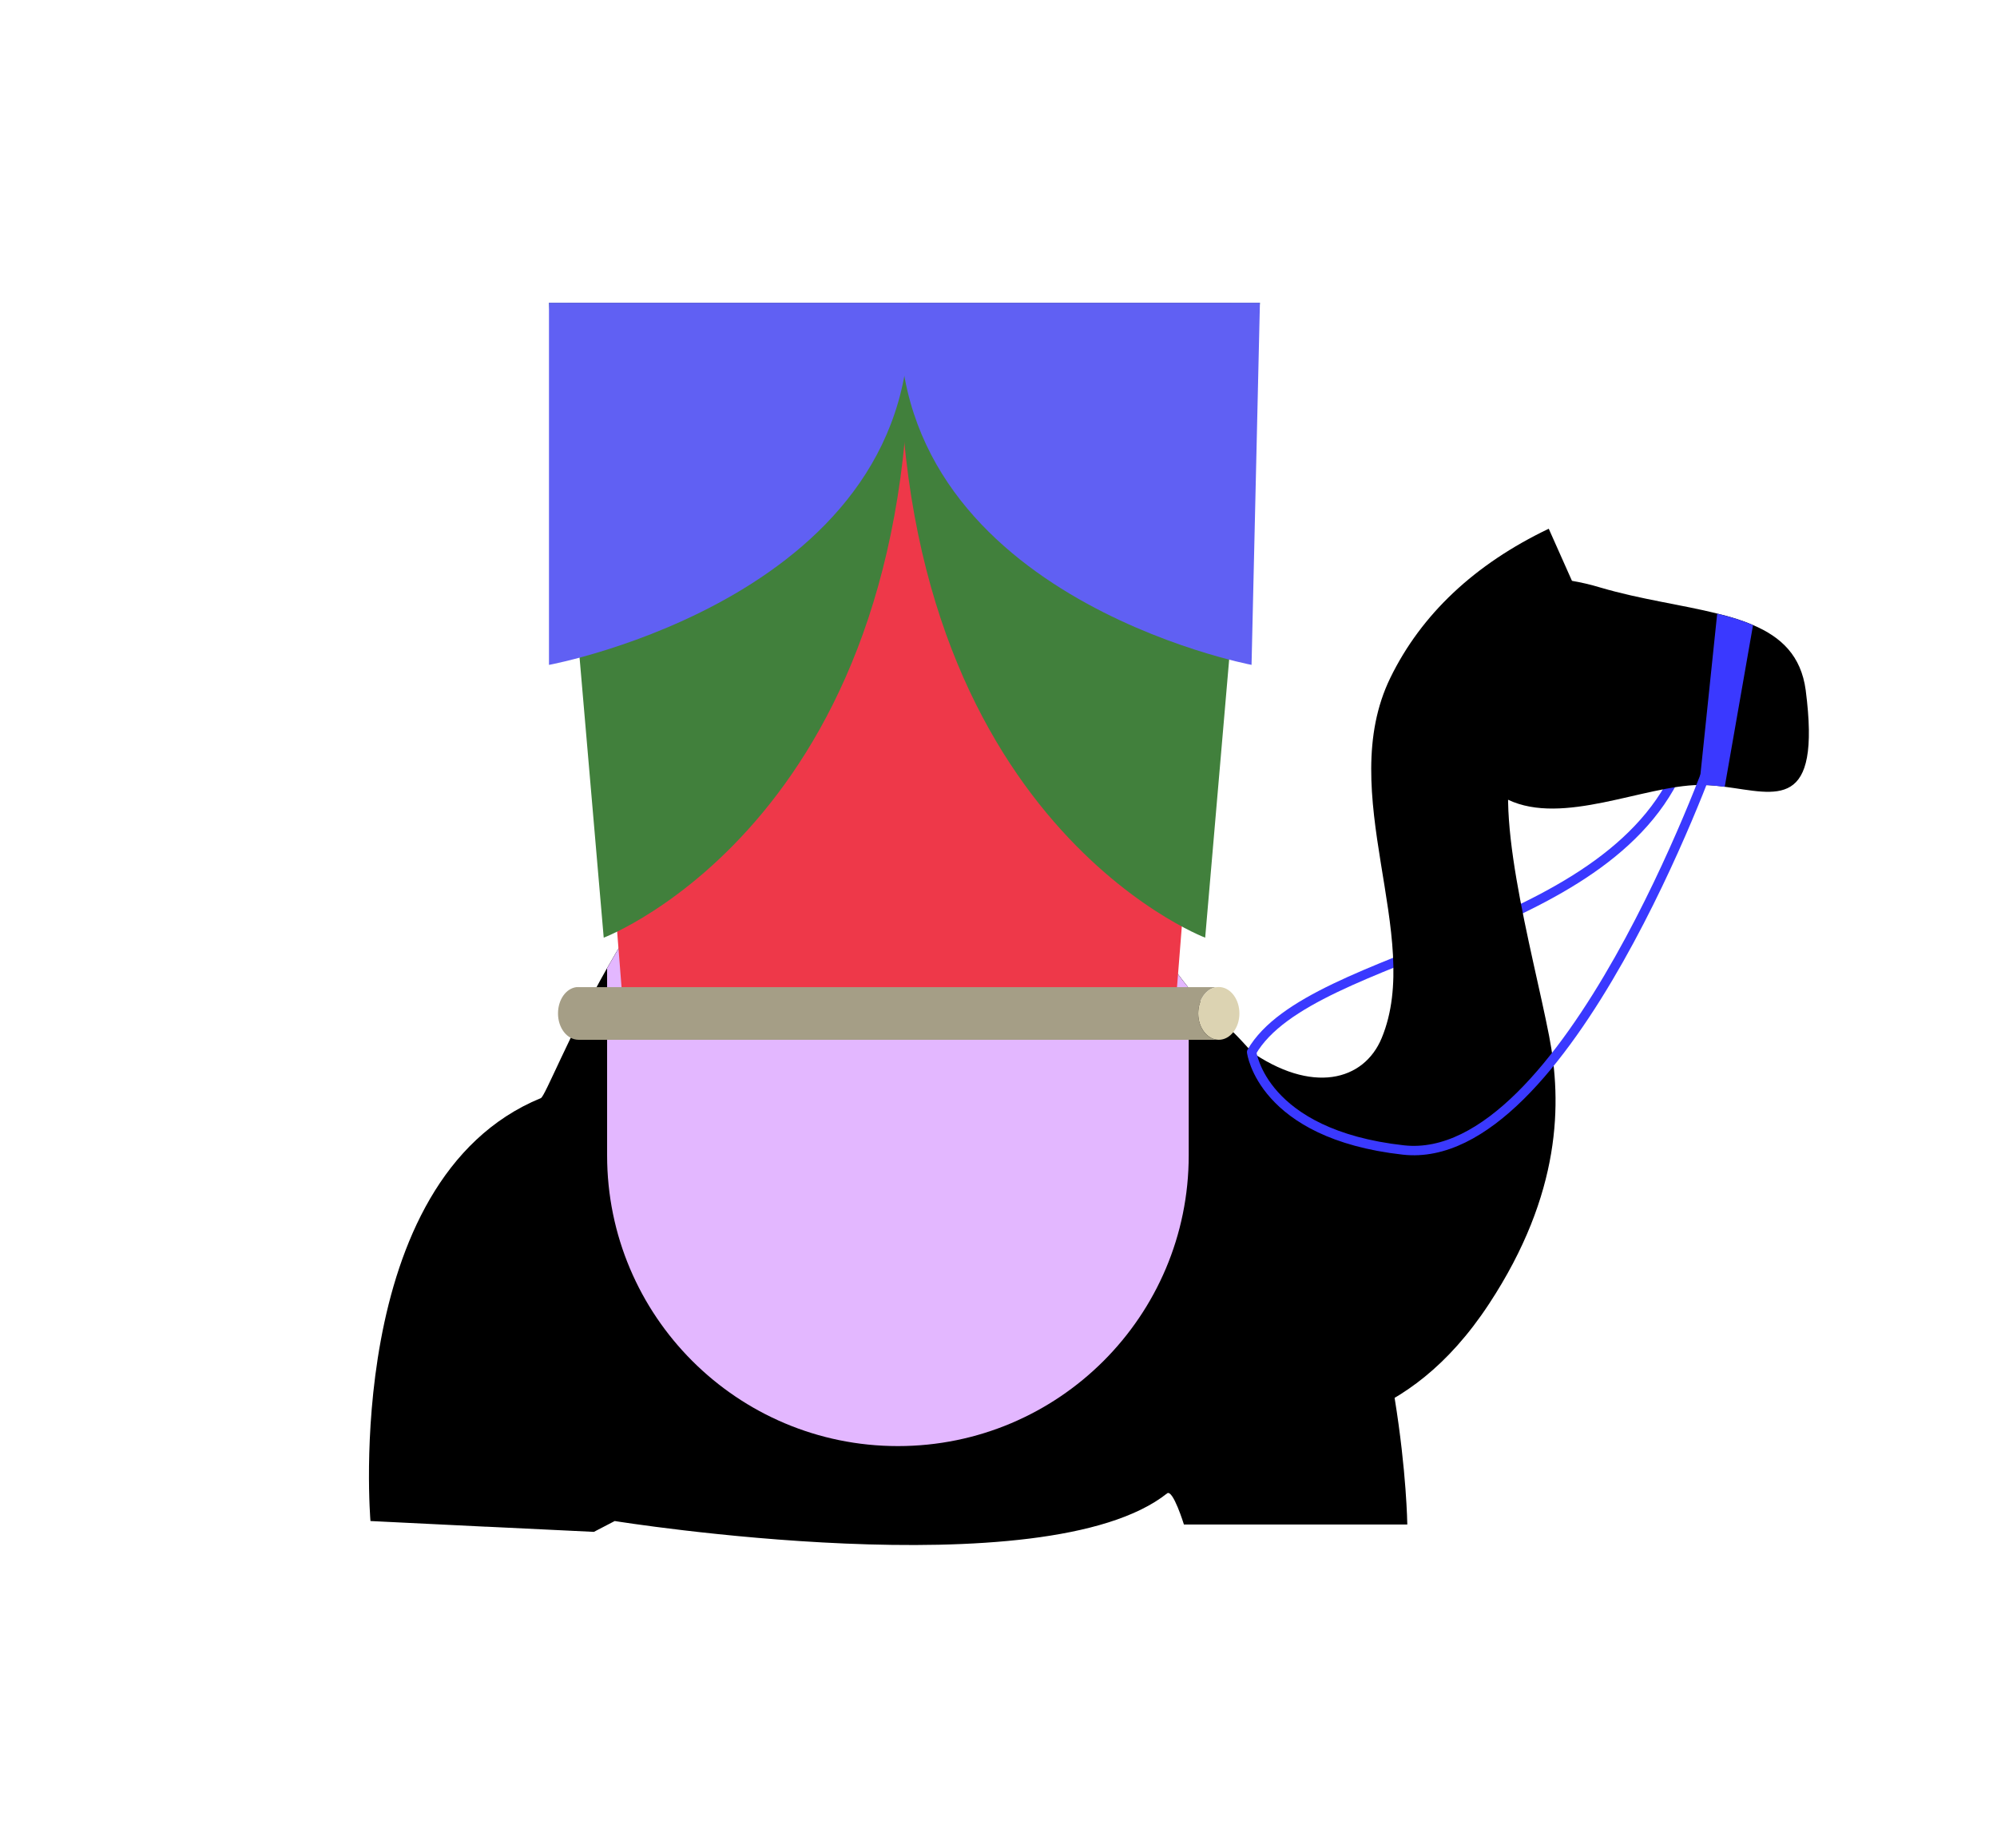 <svg xmlns="http://www.w3.org/2000/svg" data-name="Layer 1" viewBox="0 0 212.33 196.52"><path d="M133.08 111.88c6.3-10.93 39.15-12.16 46.01-31.59" style="fill:none;stroke:#3a39ff;stroke-miterlimit:10"/><path d="M149.62 162.13h-23.74s-1.17-3.8-1.79-3.31c-12.95 10.31-58.73 2.94-58.73 2.94l-2.21 1.15h-.06l-11.38-.55h-.11l-12.21-.6s-3.11-36.25 18.12-44.98c.44-.18 2.9-6.5 7.04-13.83 5.78-10.21 14.84-22.4 26.26-22.67 20.55.8 29.78 17.58 35.58 24.79.76.95 1.47 1.73 2.13 2.29 1.64 1.39 3.16 2.9 4.56 4.51 8.58 9.89 12.72 23.45 14.71 33.98.18.97.35 1.9.49 2.81 1.28 7.86 1.35 13.45 1.35 13.45Z"/><path d="m131.86 153.73.92-42.05c6.71 4.75 12.24 3.28 14.13-1.29 4.49-10.84-5.06-26.04.92-38.31 3.29-6.74 8.95-12.08 16.84-15.85L171 70.44c-4.71 2.26-7.97 5.18-9.69 8.7-2.95 6.04 1.63 21.92 3.4 31.04 1.37 7.05 1.33 16.74-6.39 28.49-8.81 13.41-19.21 13.2-26.46 15.05Z"/><path d="M183.38 83.67c-.74-.1-1.49-.17-2.25-.19h-.45c-5.92.08-14.5 4.35-20.34 1.57-.39-.19-.76-.41-1.11-.66-8.6-5.96-5.12-3.8-5.12-10.99 0-6.58 2.54-13.51 13.02-11.63.95.16 1.96.39 3.05.72 4.27 1.26 8.66 1.82 12.4 2.76 1.38.33 2.66.72 3.8 1.22 3.01 1.28 5.12 3.26 5.61 6.93 1.67 12.91-3.09 10.99-8.62 10.27Z"/><path d="M126.39 105.08v17.79c0 17.08-13.84 30.92-30.92 30.92s-30.92-13.84-30.92-30.92v-19.91c5.78-10.21 14.84-22.4 26.26-22.67 20.55.8 29.78 17.58 35.58 24.79Z" style="fill:#e3b7ff"/><path d="M130.92 32.2H60.31l5.82 73.34h58.97l5.82-73.34z" style="fill:#ee3849"/><path d="M64.19 99.72S98.44 86.78 96.61 32.2H58.37l5.82 67.52Z" style="fill:#41803c"/><path d="M128.14 99.72S93.89 86.78 95.72 32.2h38.24l-5.82 67.52Z" style="fill:#41803c"/><path d="m186.39 66.48-3.01 17.2c-.74-.1-1.49-.17-2.25-.19h-.45l1.9-18.23c1.38.33 2.66.72 3.8 1.22Z" style="fill:#3a39ff"/><path d="M182.12 80.29s-15.63 43.94-32.91 42.01c-15.07-1.68-16.13-10.42-16.13-10.42" style="fill:none;stroke:#3a39ff;stroke-linecap:round;stroke-miterlimit:10"/><path d="M58.37 70.71s40.07-7.38 38.24-38.51H58.37v38.51Z" style="fill:#6060f3"/><path d="M133.08 70.71S93.89 63.33 95.72 32.2h38.24l-.89 38.51Z" style="fill:#6060f3"/><path d="M61.73 104.99h-.45c.08-.02.16-.02.23-.02s.16 0 .21.02Z" style="fill:#dcd3b2"/><path d="M129.59 110.58H61.52c-1.22 0-2.19-1.25-2.19-2.8 0-1.47.85-2.66 1.96-2.8h68.07c-1.11.14-1.96 1.34-1.96 2.8 0 1.55.97 2.8 2.19 2.8Z" style="fill:#a59e86"/><path d="M131.78 107.78c0 1.55-.99 2.8-2.19 2.8s-2.19-1.25-2.19-2.8c0-1.47.85-2.66 1.96-2.8.08-.01.16-.01.23-.01s.16 0 .21.01c1.11.14 1.98 1.34 1.98 2.8Z" style="fill:#dcd3b2"/></svg>
